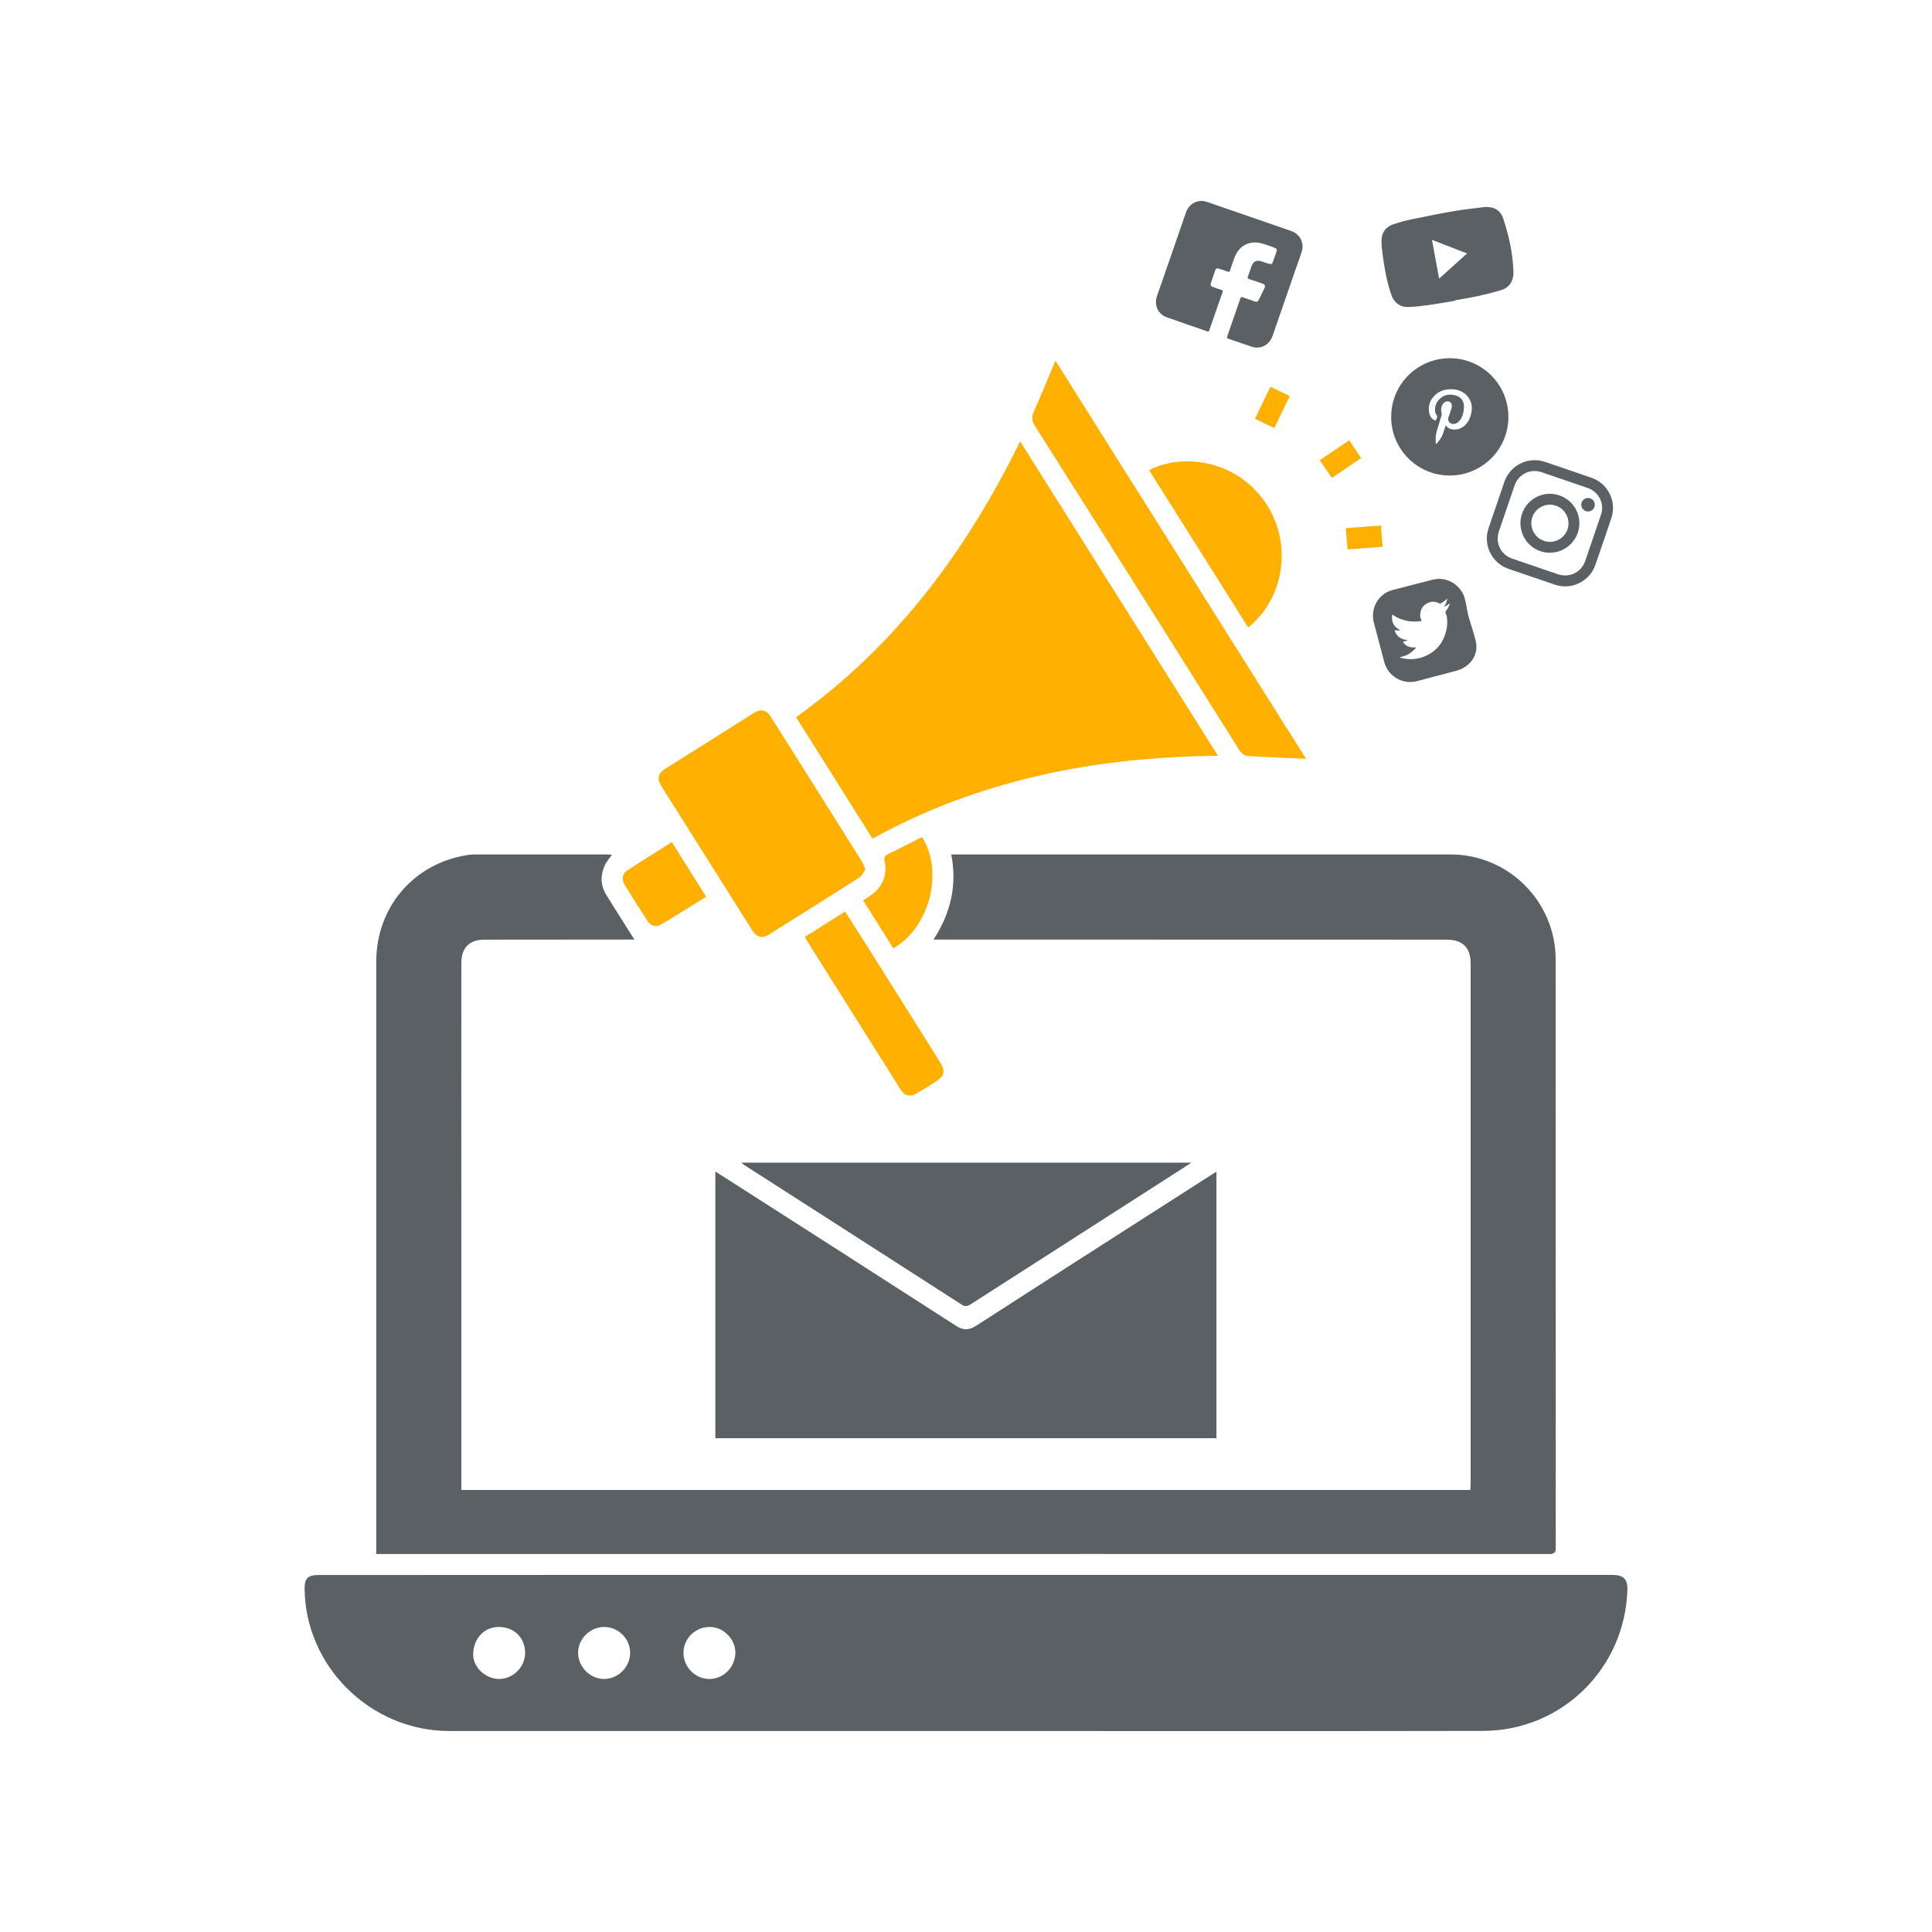<?xml version="1.0" encoding="UTF-8"?>
<!DOCTYPE svg PUBLIC "-//W3C//DTD SVG 1.1//EN" "http://www.w3.org/Graphics/SVG/1.1/DTD/svg11.dtd">
<!-- Creator: CorelDRAW X8 -->
<svg xmlns="http://www.w3.org/2000/svg" xml:space="preserve" width="176.389mm" height="176.389mm" version="1.1" style="shape-rendering:geometricPrecision; text-rendering:geometricPrecision; image-rendering:optimizeQuality; fill-rule:evenodd; clip-rule:evenodd"
viewBox="0 0 17639 17639"
 xmlns:xlink="http://www.w3.org/1999/xlink">
 <defs>
  <style type="text/css">
   <![CDATA[
    .fil0 {fill:#5B6065;fill-rule:nonzero}
    .fil1 {fill:#FFB000;fill-rule:nonzero}
   ]]>
  </style>
 </defs>
 <g id="__x0023_Layer_x0020_1">
  <g id="_2010166524320">
   <path class="fil0" d="M3435 14188c0,-34 0,-56 0,-78 0,-1776 0,-3552 0,-5328 0,-503 346,-904 842,-977 22,-3 44,-4 67,-4 399,0 798,0 1197,0 14,0 27,2 46,3 -24,34 -49,61 -64,93 -42,91 -42,183 10,269 83,136 169,269 259,412 -23,0 -43,0 -64,0 -436,1 -871,0 -1307,1 -136,0 -209,75 -209,213 -1,875 0,1751 0,2627 0,702 0,1405 0,2108 0,24 0,47 0,76 3073,0 6139,0 9212,0 1,-24 3,-45 3,-67 0,-1580 0,-3161 0,-4741 0,-143 -74,-216 -219,-216 -1532,-1 -3063,-1 -4595,-1 -26,0 -52,0 -90,0 156,-240 217,-492 162,-777 27,0 50,0 73,0 1495,0 2990,0 4485,0 529,0 960,430 960,960 1,1550 1,3100 1,4650 0,238 -1,476 0,714 1,46 -10,63 -60,63 -2776,-1 -5552,0 -8328,0 -765,0 -1530,0 -2295,0 -26,0 -51,0 -86,0z"/>
   <path class="fil0" d="M8818 15804c-1572,0 -3144,0 -4716,0 -720,0 -1318,-592 -1321,-1305 0,-88 32,-119 122,-119 756,-1 1511,-1 2267,-1 1451,0 2902,0 4354,0 1733,0 3466,0 5199,0 98,0 138,39 135,136 -23,722 -602,1286 -1317,1288 -1574,3 -3149,1 -4723,1zm-4498 -705l0 0c-5,117 107,227 233,230 124,3 237,-103 241,-229 5,-136 -89,-240 -229,-246 -137,-5 -240,97 -245,245zm1198 -245l0 0c-126,-1 -237,104 -240,229 -4,130 106,245 236,246 128,1 238,-108 239,-236 2,-129 -105,-238 -235,-239zm722 233l0 0c-1,130 103,239 232,242 131,3 241,-107 242,-240 0,-125 -108,-234 -233,-235 -131,-1 -239,103 -241,233z"/>
   <path class="fil0" d="M11106 13131c-1525,0 -3049,0 -4575,0 0,-811 0,-1618 0,-2435 48,31 89,56 129,82 689,441 1379,882 2066,1325 69,45 120,43 188,0 713,-460 1428,-917 2143,-1375 13,-9 27,-17 49,-30 0,815 0,1622 0,2433z"/>
   <path class="fil0" d="M6767 10615c1374,0 2732,0 4109,0 -49,33 -84,55 -119,78 -630,404 -1261,808 -1890,1212 -30,19 -51,29 -87,6 -655,-422 -1311,-842 -1967,-1263 -12,-7 -23,-16 -46,-33z"/>
   <path class="fil1" d="M11924 6928c-189,-9 -363,-15 -537,-26 -24,-2 -54,-26 -68,-48 -216,-340 -429,-682 -644,-1023 -408,-647 -815,-1295 -1225,-1941 -29,-46 -35,-82 -11,-133 68,-150 129,-303 197,-464 763,1212 1523,2420 2288,3635z"/>
   <path class="fil1" d="M11396 5729c-303,-481 -604,-959 -905,-1437 298,-154 785,-98 1054,285 256,366 193,873 -149,1152z"/>
   <g>
    <path class="fil1" d="M11120 6900c-558,7 -1099,58 -1632,181 -532,122 -1040,309 -1522,576 -234,-371 -465,-738 -698,-1109 912,-651 1554,-1517 2046,-2518 603,958 1201,1909 1806,2870z"/>
    <path class="fil1" d="M7901 7939c-18,24 -32,57 -56,73 -276,176 -553,350 -831,524 -55,34 -106,20 -142,-36 -279,-442 -558,-884 -836,-1326 -38,-62 -28,-113 33,-152 272,-172 544,-343 816,-514 62,-38 113,-27 151,34 278,440 555,881 832,1322 13,20 20,44 33,75z"/>
    <path class="fil1" d="M7348 8554c123,-78 243,-153 368,-232 71,111 139,218 207,326 217,345 434,689 650,1034 64,102 56,139 -45,203 -53,33 -106,68 -161,99 -56,33 -108,21 -142,-33 -286,-454 -572,-908 -858,-1363 -6,-8 -10,-17 -19,-34z"/>
    <path class="fil1" d="M8156 8658c-92,-146 -182,-289 -275,-437 24,-17 47,-32 69,-47 104,-70 154,-185 127,-307 -8,-38 0,-54 33,-70 104,-50 206,-104 308,-155 201,318 69,827 -262,1016z"/>
   </g>
   <path class="fil1" d="M6134 7689c105,167 207,330 313,498 -140,87 -274,173 -412,254 -45,27 -93,13 -123,-32 -71,-109 -140,-219 -208,-330 -28,-47 -27,-98 20,-130 134,-88 270,-172 410,-260z"/>
   <path class="fil1" d="M11458 3823c47,-97 92,-191 141,-292 58,29 114,55 176,85 -48,99 -93,193 -141,292 -60,-29 -116,-55 -176,-85z"/>
   <path class="fil1" d="M12427 4182c-92,63 -176,119 -267,181 -36,-53 -71,-104 -111,-161 90,-61 177,-120 269,-182 37,54 71,106 109,162z"/>
   <path class="fil1" d="M12623 4992c-108,8 -209,15 -320,24 -5,-63 -11,-125 -16,-194 107,-8 210,-16 320,-24 6,66 11,127 16,194z"/>
   <g>
    <path class="fil0" d="M10696 2321c44,-129 89,-257 133,-385 28,-79 112,-120 190,-93 258,89 515,178 772,267 77,27 119,108 94,186 -15,49 -33,99 -51,148 -71,207 -143,414 -215,621 -26,76 -92,118 -168,106 -10,-1 -20,-4 -30,-8 -68,-23 -136,-47 -205,-70 -13,-5 -16,-10 -11,-23 40,-116 80,-231 120,-347 4,-11 8,-14 20,-9 36,13 73,25 109,38 20,7 30,3 39,-16 18,-35 35,-71 52,-107 9,-18 2,-32 -17,-39 -40,-14 -81,-29 -121,-41 -17,-6 -18,-12 -13,-27 12,-30 21,-60 32,-90 16,-45 42,-59 88,-47 23,7 46,16 69,23 23,7 32,3 39,-19 11,-30 21,-60 32,-90 7,-20 2,-30 -17,-37 -44,-15 -86,-34 -132,-43 -106,-22 -192,26 -234,131 -15,39 -28,80 -41,119 -4,12 -9,16 -21,11 -25,-10 -50,-18 -76,-26 -22,-8 -33,-3 -40,20 -13,37 -26,74 -38,111 -6,18 0,28 17,34 27,10 54,20 81,28 11,4 13,8 9,19 -41,117 -82,234 -122,351 -4,10 -8,12 -18,8 -124,-43 -248,-85 -372,-129 -77,-28 -115,-112 -88,-190 45,-128 89,-257 134,-385z"/>
   </g>
   <g>
    <path class="fil0" d="M14639 4944c-25,72 -49,144 -74,215 -46,134 -187,215 -326,190 -15,-3 -31,-7 -46,-12 -140,-48 -281,-96 -422,-144 -134,-46 -217,-186 -192,-326 3,-15 7,-31 12,-46 47,-140 95,-280 143,-420 45,-131 171,-212 309,-198 21,2 42,7 63,14 141,48 282,96 422,144 139,48 221,188 193,332 -2,15 -7,30 -12,45 -23,69 -47,137 -70,206 0,0 0,0 0,0zm-354 -561l0 0c-70,-24 -141,-48 -211,-72 -102,-35 -211,19 -246,121 -48,140 -96,281 -144,422 -4,11 -7,23 -8,35 -13,94 40,180 130,211 140,48 280,96 421,144 8,2 16,5 25,6 96,19 189,-35 221,-128 48,-140 96,-280 143,-420 5,-14 8,-28 10,-42 10,-92 -44,-175 -131,-205 -70,-24 -140,-48 -210,-72z"/>
    <path class="fil0" d="M13896 4690c48,-140 202,-216 342,-167 141,49 215,201 167,342 -49,140 -202,215 -342,167 -140,-48 -215,-202 -167,-342zm94 32l0 0c-30,88 17,185 105,216 88,30 185,-16 216,-104 30,-90 -16,-186 -105,-217 -88,-31 -186,17 -216,105z"/>
    <path class="fil0" d="M14519 4550c32,11 49,46 38,78 -11,32 -46,50 -79,38 -32,-11 -49,-46 -38,-78 11,-32 46,-49 79,-38z"/>
   </g>
   <path class="fil0" d="M13423 5680c-34,-106 -29,-136 -45,-194 -3,-13 -7,-34 -12,-46 -47,-113 -169,-178 -287,-147 -121,31 -241,61 -361,93 -18,5 -35,10 -51,18 -103,54 -153,168 -124,280 32,120 63,239 95,359 3,13 7,25 13,37 47,110 169,169 285,139 120,-32 240,-64 360,-95 13,-4 26,-8 38,-13 109,-47 168,-151 138,-265 -15,-62 -49,-166 -49,-166 0,0 0,0 0,0zm-225 -98l0 0c-2,14 3,27 10,39 9,49 7,97 -6,145 -28,109 -94,186 -199,228 -72,29 -146,31 -221,10 -1,-1 -1,-1 -4,-3 30,-7 59,-15 84,-30 26,-17 49,-36 68,-61 -49,6 -90,-5 -120,-46 0,-5 7,-4 8,-8 5,-1 9,-3 14,-4 3,3 6,2 7,-2 3,-2 7,-4 10,-6 -1,-5 -5,-2 -7,-2 -49,-3 -90,-33 -107,-79 -3,-9 1,-9 8,-9 13,2 26,4 41,-1 -60,-30 -84,-76 -73,-143 32,22 64,39 99,49 43,14 87,18 132,15 9,0 19,-6 29,-2 4,1 9,-3 6,-11 -9,-18 -13,-38 -10,-58 5,-45 26,-79 70,-98 38,-17 74,-14 109,7 3,1 3,1 6,-1 20,-13 41,-25 60,-46 -1,30 -12,53 -31,75 23,-5 37,-20 57,-30 -9,28 -23,51 -40,72z"/>
   <g>
    <path class="fil0" d="M13284 2746c-80,13 -160,28 -241,39 -60,8 -121,16 -182,18 -78,3 -134,-39 -159,-113 -32,-91 -51,-184 -66,-279 -8,-49 -14,-98 -20,-147 -2,-27 -4,-55 -2,-82 5,-66 43,-112 104,-133 56,-20 114,-35 172,-47 129,-27 258,-53 388,-75 87,-15 175,-24 263,-35 20,-3 40,-3 60,0 63,7 104,45 124,104 17,53 33,108 47,163 25,98 39,198 45,299 1,26 2,55 -5,80 -14,59 -54,96 -111,112 -68,20 -138,38 -207,53 -70,15 -141,26 -211,39 0,1 0,2 1,4zm-210 -556l0 0c22,119 43,235 65,354 85,-77 169,-153 255,-230 -108,-42 -213,-82 -320,-124z"/>
   </g>
   <g>
    <path class="fil0" d="M13210 4341c-297,-15 -523,-267 -508,-561 14,-297 266,-522 559,-509 298,14 524,267 510,561 -14,297 -267,523 -561,509zm-11 -457l0 0c1,-1 2,-1 2,-2 1,1 1,3 1,4 14,20 35,32 59,34 54,7 98,-14 131,-56 26,-33 38,-71 44,-112 10,-69 -21,-135 -81,-171 -36,-21 -75,-29 -116,-27 -48,1 -92,15 -129,46 -54,47 -76,105 -60,175 6,26 20,47 45,61 10,5 15,3 19,-8 2,-6 4,-13 6,-19 3,-7 2,-12 -3,-18 -9,-11 -14,-25 -15,-39 -3,-47 13,-87 50,-117 39,-33 85,-38 134,-26 41,11 69,36 78,79 3,17 2,36 0,54 -4,35 -14,68 -36,96 -13,16 -28,28 -49,32 -41,6 -68,-27 -54,-63 6,-16 13,-33 18,-50 5,-16 11,-33 12,-50 2,-30 -23,-49 -51,-41 -17,5 -28,16 -36,31 -13,26 -13,52 -6,79 1,4 1,10 0,14 -13,41 -25,83 -38,124 -15,42 -19,86 -16,130 1,3 3,5 4,8 2,-1 4,-2 6,-3 24,-28 45,-57 57,-92 8,-25 16,-49 24,-73z"/>
   </g>
  </g>
 </g>
</svg>
